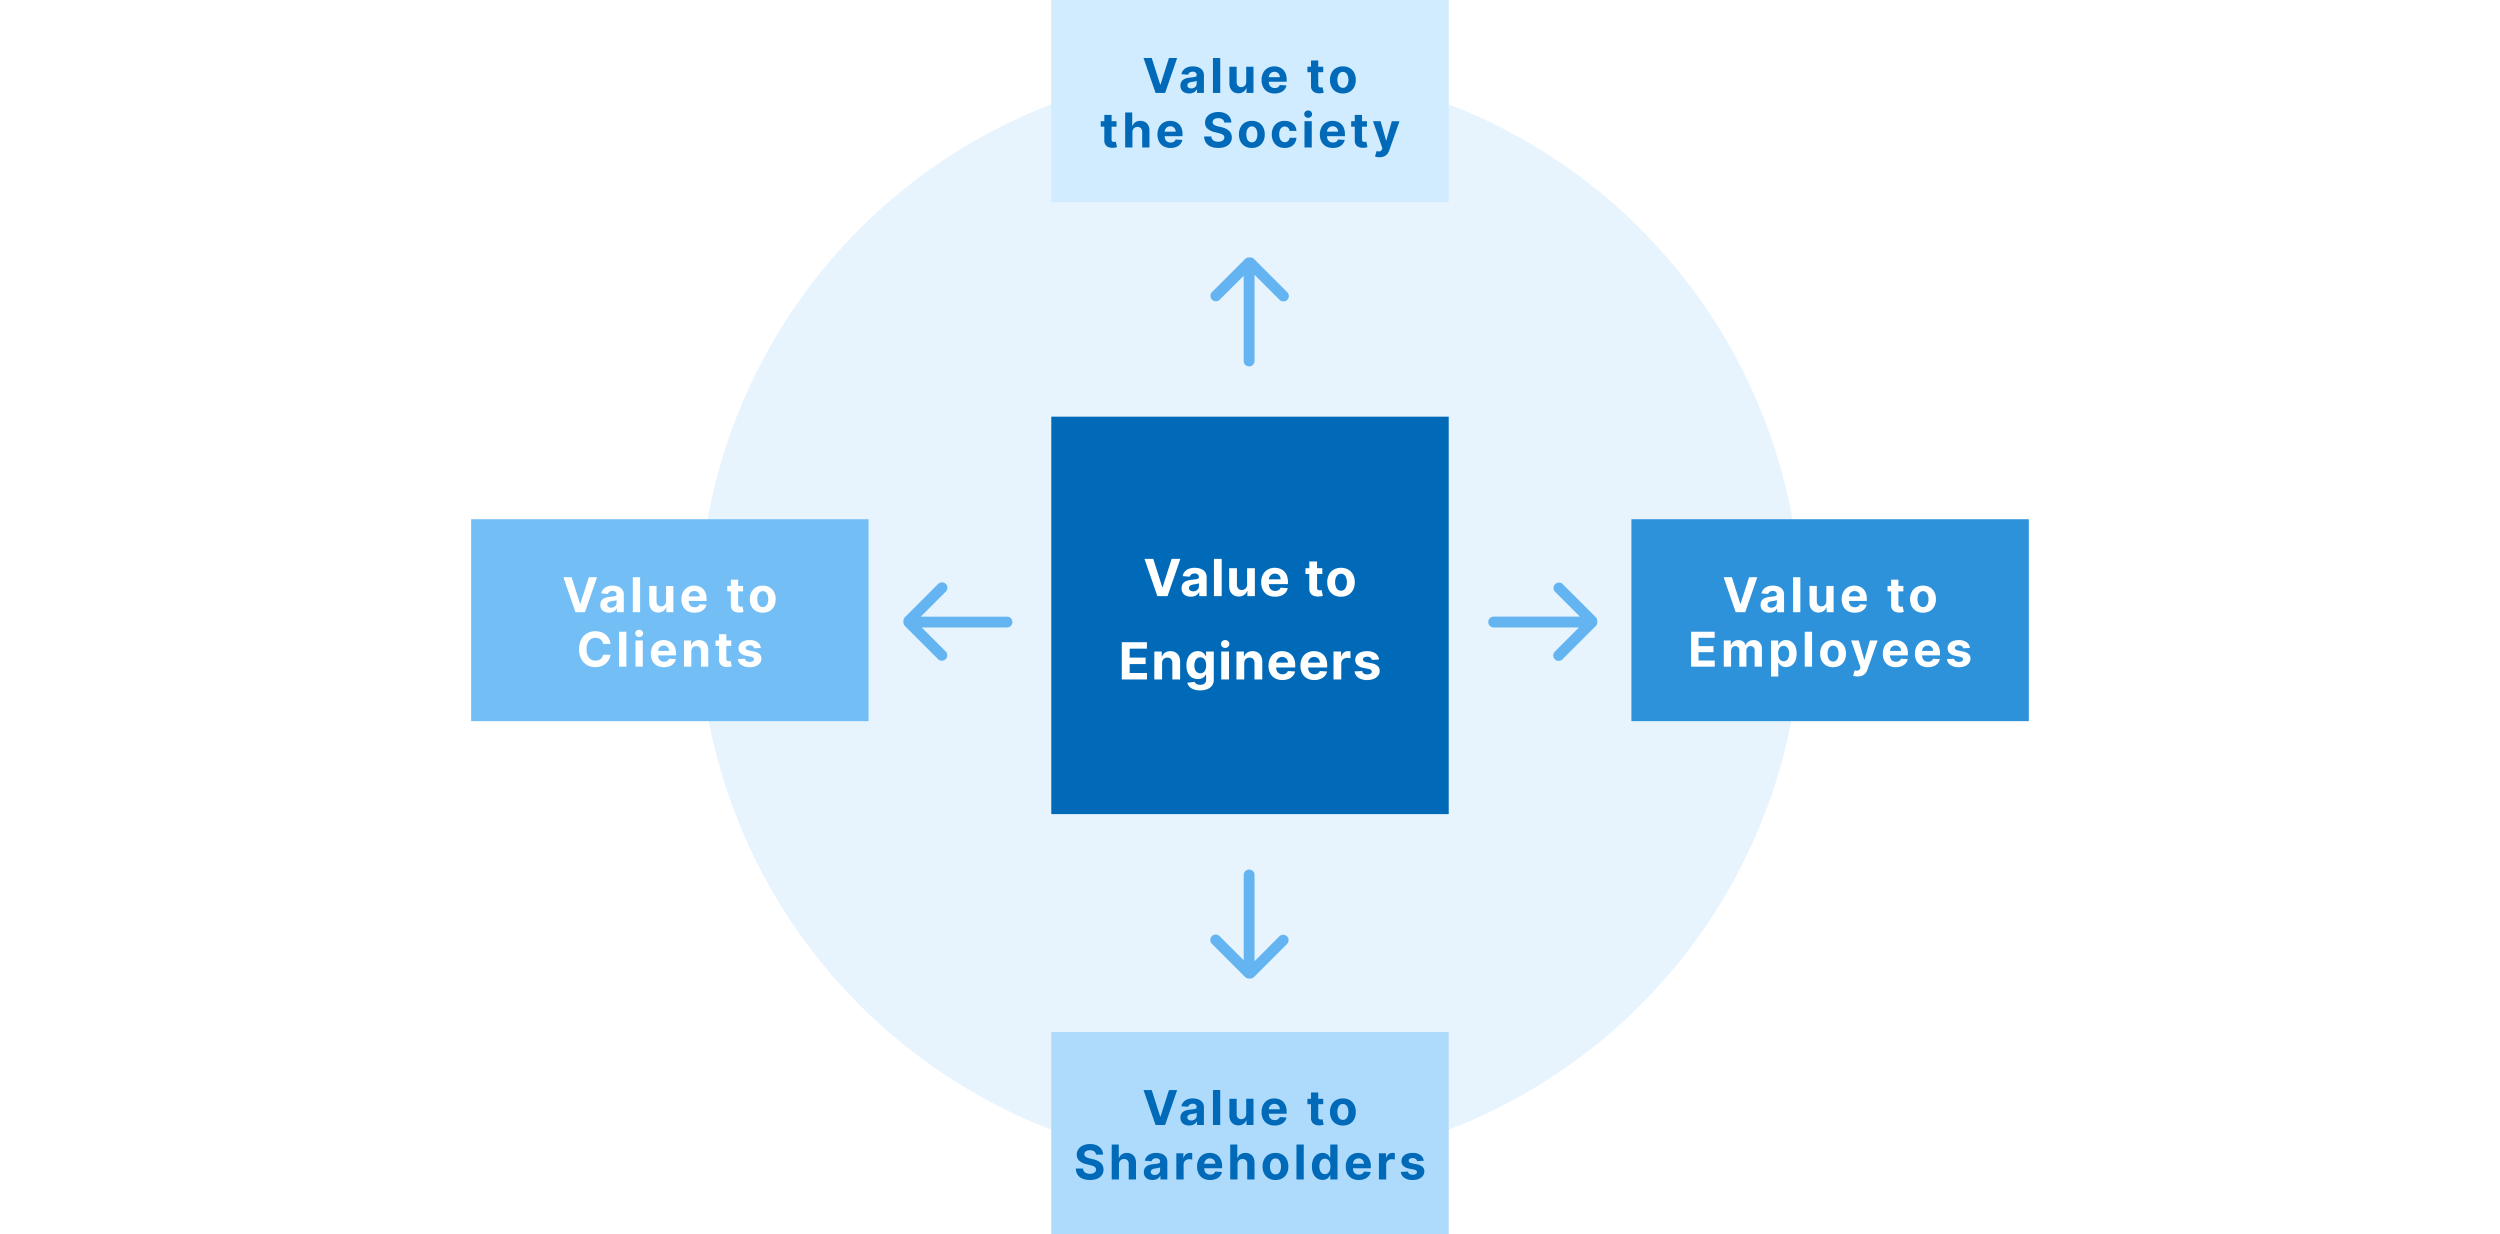 <svg xmlns="http://www.w3.org/2000/svg" xmlns:xlink="http://www.w3.org/1999/xlink" width="780" height="385" viewBox="0 0 780 385"><rect x="0" y="0" width="780" height="385" fill="#333333" stroke="none"/><defs><clipPath id="b"><rect width="780" height="385"/></clipPath></defs><g id="a" clip-path="url(#b)"><rect width="780" height="385" fill="#fff"/><ellipse cx="172" cy="171.5" rx="172" ry="171.5" transform="translate(218 21)" fill="#e7f4fe"/><rect width="124" height="63" transform="translate(328)" fill="#d1ebff"/><rect width="124" height="63" transform="translate(328 322)" fill="#aedbfc"/><rect width="124" height="63" transform="translate(509 162)" fill="#2e92db"/><rect width="124" height="124" transform="translate(328 130)" fill="#006ab8"/><rect width="124" height="63" transform="translate(147 162)" fill="#73bef5"/><path d="M-30.663-10.909l2.637,8.288h.1l2.642-8.288h2.557L-26.487,0h-2.972l-3.766-10.909ZM-18.981.154a3.381,3.381,0,0,1-1.4-.274,2.206,2.206,0,0,1-.967-.815,2.414,2.414,0,0,1-.354-1.35,2.385,2.385,0,0,1,.25-1.145,2.027,2.027,0,0,1,.682-.746,3.3,3.3,0,0,1,.983-.426,7.4,7.4,0,0,1,1.159-.2q.714-.075,1.151-.141a1.607,1.607,0,0,0,.634-.2.445.445,0,0,0,.2-.394v-.032a.984.984,0,0,0-.317-.783,1.321,1.321,0,0,0-.9-.277,1.6,1.6,0,0,0-.975.269,1.263,1.263,0,0,0-.479.674l-2.1-.17a2.87,2.87,0,0,1,.629-1.292,3.049,3.049,0,0,1,1.212-.842,4.64,4.64,0,0,1,1.723-.3,5.266,5.266,0,0,1,1.308.16,3.448,3.448,0,0,1,1.113.5,2.424,2.424,0,0,1,.77.86,2.613,2.613,0,0,1,.282,1.254V0h-2.152V-1.135h-.064a2.275,2.275,0,0,1-.527.674,2.378,2.378,0,0,1-.794.453A3.232,3.232,0,0,1-18.981.154Zm.65-1.566a1.887,1.887,0,0,0,.884-.2,1.546,1.546,0,0,0,.6-.541,1.4,1.4,0,0,0,.218-.772v-.868a1.16,1.16,0,0,1-.29.125q-.184.056-.413.1t-.458.08l-.415.061a2.807,2.807,0,0,0-.7.186,1.126,1.126,0,0,0-.463.344.855.855,0,0,0-.165.535.814.814,0,0,0,.338.706A1.441,1.441,0,0,0-18.331-1.412Zm9.04-9.5V0H-11.56V-10.909Zm8.108,7.425v-4.7H1.086V0H-1.092V-1.486h-.085A2.421,2.421,0,0,1-2.1-.33,2.713,2.713,0,0,1-3.66.107,2.757,2.757,0,0,1-5.1-.266a2.546,2.546,0,0,1-.972-1.06A3.644,3.644,0,0,1-6.43-2.972v-5.21H-4.16v4.8a1.655,1.655,0,0,0,.389,1.145,1.323,1.323,0,0,0,1.028.421A1.614,1.614,0,0,0-1.977-2,1.463,1.463,0,0,0-1.4-2.562,1.745,1.745,0,0,0-1.183-3.484ZM7.676.16A4.338,4.338,0,0,1,5.505-.354a3.477,3.477,0,0,1-1.4-1.46,4.808,4.808,0,0,1-.49-2.24,4.783,4.783,0,0,1,.49-2.216A3.617,3.617,0,0,1,5.489-7.756a4.012,4.012,0,0,1,2.1-.533A4.33,4.33,0,0,1,9.1-8.03a3.4,3.4,0,0,1,1.225.775,3.53,3.53,0,0,1,.818,1.3,5.181,5.181,0,0,1,.293,1.824v.623H4.523V-4.917H9.3a1.738,1.738,0,0,0-.213-.868,1.55,1.55,0,0,0-.589-.594,1.717,1.717,0,0,0-.871-.216,1.747,1.747,0,0,0-.914.237,1.7,1.7,0,0,0-.621.634,1.805,1.805,0,0,0-.229.882V-3.5a2.276,2.276,0,0,0,.226,1.049,1.62,1.62,0,0,0,.642.682,1.939,1.939,0,0,0,.985.24,2.146,2.146,0,0,0,.692-.107,1.437,1.437,0,0,0,.538-.32,1.39,1.39,0,0,0,.341-.522l2.1.138a2.861,2.861,0,0,1-.653,1.318,3.278,3.278,0,0,1-1.268.874A4.764,4.764,0,0,1,7.676.16ZM22.843-8.182v1.7H17.915v-1.7Zm-3.809-1.96H21.3v7.628a1.018,1.018,0,0,0,.1.487.525.525,0,0,0,.269.242,1.078,1.078,0,0,0,.4.069,1.769,1.769,0,0,0,.32-.029l.245-.045L22.992-.1q-.17.053-.479.125a4.006,4.006,0,0,1-.751.088,3.43,3.43,0,0,1-1.436-.218,2.006,2.006,0,0,1-.956-.778,2.378,2.378,0,0,1-.336-1.332ZM28.98.16a4.16,4.16,0,0,1-2.144-.53,3.582,3.582,0,0,1-1.393-1.481,4.754,4.754,0,0,1-.49-2.208,4.779,4.779,0,0,1,.49-2.219,3.582,3.582,0,0,1,1.393-1.481,4.16,4.16,0,0,1,2.144-.53,4.16,4.16,0,0,1,2.144.53,3.582,3.582,0,0,1,1.393,1.481,4.779,4.779,0,0,1,.49,2.219,4.754,4.754,0,0,1-.49,2.208A3.582,3.582,0,0,1,31.124-.37,4.16,4.16,0,0,1,28.98.16ZM28.99-1.6a1.4,1.4,0,0,0,.943-.322,1.982,1.982,0,0,0,.573-.882A3.866,3.866,0,0,0,30.7-4.075a3.866,3.866,0,0,0-.194-1.273,2,2,0,0,0-.573-.884,1.4,1.4,0,0,0-.943-.325,1.435,1.435,0,0,0-.956.325,1.969,1.969,0,0,0-.581.884,3.866,3.866,0,0,0-.194,1.273A3.866,3.866,0,0,0,27.453-2.8a1.95,1.95,0,0,0,.581.882A1.442,1.442,0,0,0,28.99-1.6ZM-41.645,8.818v1.7h-4.927v-1.7Zm-3.809-1.96h2.269v7.628a1.018,1.018,0,0,0,.1.487.525.525,0,0,0,.269.242,1.078,1.078,0,0,0,.4.069,1.769,1.769,0,0,0,.32-.029l.245-.045L-41.5,16.9q-.17.053-.479.125a4.006,4.006,0,0,1-.751.088,3.43,3.43,0,0,1-1.436-.218,2.006,2.006,0,0,1-.956-.778,2.378,2.378,0,0,1-.336-1.332Zm8.774,5.412V17h-2.269V6.091h2.205v4.171h.1a2.331,2.331,0,0,1,.895-1.137,2.732,2.732,0,0,1,1.55-.413,2.908,2.908,0,0,1,1.489.37,2.532,2.532,0,0,1,.991,1.06,3.525,3.525,0,0,1,.349,1.649V17h-2.269V12.2a1.659,1.659,0,0,0-.381-1.177A1.391,1.391,0,0,0-35.1,10.6a1.654,1.654,0,0,0-.818.2,1.379,1.379,0,0,0-.554.573A1.942,1.942,0,0,0-36.68,12.27Zm11.874,4.89a4.338,4.338,0,0,1-2.171-.514,3.477,3.477,0,0,1-1.4-1.46,4.808,4.808,0,0,1-.49-2.24,4.783,4.783,0,0,1,.49-2.216,3.617,3.617,0,0,1,1.382-1.486,4.012,4.012,0,0,1,2.1-.533,4.33,4.33,0,0,1,1.51.258,3.4,3.4,0,0,1,1.225.775,3.53,3.53,0,0,1,.818,1.3,5.181,5.181,0,0,1,.293,1.824v.623h-6.909V12.083h4.773a1.738,1.738,0,0,0-.213-.868,1.55,1.55,0,0,0-.589-.594,1.717,1.717,0,0,0-.871-.216,1.747,1.747,0,0,0-.914.237,1.7,1.7,0,0,0-.621.634,1.805,1.805,0,0,0-.229.882V13.5a2.276,2.276,0,0,0,.226,1.049,1.62,1.62,0,0,0,.642.682,1.939,1.939,0,0,0,.985.24,2.146,2.146,0,0,0,.692-.107,1.437,1.437,0,0,0,.538-.32,1.39,1.39,0,0,0,.341-.522l2.1.138a2.861,2.861,0,0,1-.653,1.318,3.278,3.278,0,0,1-1.268.874A4.764,4.764,0,0,1-24.806,17.16ZM-8.031,9.228a1.348,1.348,0,0,0-.549-1A2.174,2.174,0,0,0-9.895,7.87a2.551,2.551,0,0,0-.953.157,1.341,1.341,0,0,0-.594.434,1.029,1.029,0,0,0-.205.629.885.885,0,0,0,.125.511,1.221,1.221,0,0,0,.376.376,2.682,2.682,0,0,0,.554.272,5.414,5.414,0,0,0,.671.194l.98.234a6.913,6.913,0,0,1,1.31.426,3.98,3.98,0,0,1,1.033.655,2.755,2.755,0,0,1,.679.916,2.922,2.922,0,0,1,.248,1.209,3.015,3.015,0,0,1-.509,1.734,3.241,3.241,0,0,1-1.449,1.135,5.8,5.8,0,0,1-2.277.4,5.981,5.981,0,0,1-2.3-.4,3.345,3.345,0,0,1-1.523-1.2,3.556,3.556,0,0,1-.573-1.974h2.232a1.649,1.649,0,0,0,.317.914,1.7,1.7,0,0,0,.751.549,2.922,2.922,0,0,0,1.068.184,2.784,2.784,0,0,0,1.02-.17,1.561,1.561,0,0,0,.674-.474,1.1,1.1,0,0,0,.24-.7.913.913,0,0,0-.216-.618,1.684,1.684,0,0,0-.629-.426,6.493,6.493,0,0,0-1.009-.32l-1.188-.3a4.981,4.981,0,0,1-2.179-1.049,2.434,2.434,0,0,1-.794-1.923,2.849,2.849,0,0,1,.53-1.731A3.538,3.538,0,0,1-12.01,6.357a5.208,5.208,0,0,1,2.131-.415,5.059,5.059,0,0,1,2.123.415A3.357,3.357,0,0,1-6.342,7.513,3.058,3.058,0,0,1-5.82,9.228ZM.578,17.16a4.16,4.16,0,0,1-2.144-.53,3.582,3.582,0,0,1-1.393-1.481,4.754,4.754,0,0,1-.49-2.208,4.779,4.779,0,0,1,.49-2.219A3.582,3.582,0,0,1-1.566,9.242a4.16,4.16,0,0,1,2.144-.53,4.16,4.16,0,0,1,2.144.53,3.582,3.582,0,0,1,1.393,1.481,4.779,4.779,0,0,1,.49,2.219,4.754,4.754,0,0,1-.49,2.208A3.582,3.582,0,0,1,2.722,16.63,4.16,4.16,0,0,1,.578,17.16ZM.589,15.4a1.4,1.4,0,0,0,.943-.322A1.982,1.982,0,0,0,2.1,14.2,3.866,3.866,0,0,0,2.3,12.925,3.866,3.866,0,0,0,2.1,11.652a2,2,0,0,0-.573-.884,1.4,1.4,0,0,0-.943-.325,1.435,1.435,0,0,0-.956.325,1.969,1.969,0,0,0-.581.884,4.265,4.265,0,0,0,0,2.546,1.95,1.95,0,0,0,.581.882A1.442,1.442,0,0,0,.589,15.4ZM10.832,17.16a4.16,4.16,0,0,1-2.16-.535,3.561,3.561,0,0,1-1.385-1.489,4.8,4.8,0,0,1-.482-2.195,4.776,4.776,0,0,1,.487-2.208A3.6,3.6,0,0,1,8.681,9.247a4.113,4.113,0,0,1,2.141-.535A4.261,4.261,0,0,1,12.7,9.1a3.134,3.134,0,0,1,1.273,1.092,3.209,3.209,0,0,1,.517,1.651H12.345a1.674,1.674,0,0,0-.477-.988,1.387,1.387,0,0,0-1.009-.376,1.519,1.519,0,0,0-.919.285,1.84,1.84,0,0,0-.61.828,3.53,3.53,0,0,0-.218,1.316,3.646,3.646,0,0,0,.216,1.332,1.831,1.831,0,0,0,.61.836,1.618,1.618,0,0,0,1.622.128,1.366,1.366,0,0,0,.517-.466A1.775,1.775,0,0,0,12.345,14h2.141a3.354,3.354,0,0,1-.509,1.649,3.1,3.1,0,0,1-1.254,1.111A4.182,4.182,0,0,1,10.832,17.16ZM17,17V8.818h2.269V17Zm1.145-9.237a1.228,1.228,0,0,1-.868-.338,1.086,1.086,0,0,1,0-1.619,1.28,1.28,0,0,1,1.734,0,1.091,1.091,0,0,1,0,1.619A1.218,1.218,0,0,1,18.141,7.763Zm7.714,9.4a4.338,4.338,0,0,1-2.171-.514,3.477,3.477,0,0,1-1.4-1.46,4.808,4.808,0,0,1-.49-2.24,4.783,4.783,0,0,1,.49-2.216,3.617,3.617,0,0,1,1.382-1.486,4.012,4.012,0,0,1,2.1-.533,4.33,4.33,0,0,1,1.51.258,3.4,3.4,0,0,1,1.225.775,3.53,3.53,0,0,1,.818,1.3,5.181,5.181,0,0,1,.293,1.824v.623H22.7V12.083h4.773a1.738,1.738,0,0,0-.213-.868,1.55,1.55,0,0,0-.589-.594,1.717,1.717,0,0,0-.871-.216,1.747,1.747,0,0,0-.914.237,1.7,1.7,0,0,0-.621.634,1.805,1.805,0,0,0-.229.882V13.5a2.276,2.276,0,0,0,.226,1.049,1.62,1.62,0,0,0,.642.682,1.939,1.939,0,0,0,.985.24,2.146,2.146,0,0,0,.692-.107,1.437,1.437,0,0,0,.538-.32,1.39,1.39,0,0,0,.341-.522l2.1.138a2.861,2.861,0,0,1-.653,1.318,3.278,3.278,0,0,1-1.268.874A4.764,4.764,0,0,1,25.855,17.16ZM36.493,8.818v1.7H31.566v-1.7Zm-3.809-1.96h2.269v7.628a1.018,1.018,0,0,0,.1.487.525.525,0,0,0,.269.242,1.078,1.078,0,0,0,.4.069,1.769,1.769,0,0,0,.32-.029l.245-.045.357,1.689q-.17.053-.479.125a4.006,4.006,0,0,1-.751.088,3.43,3.43,0,0,1-1.436-.218,2.006,2.006,0,0,1-.956-.778,2.378,2.378,0,0,1-.336-1.332ZM40.42,20.052a4.625,4.625,0,0,1-.807-.067,3.33,3.33,0,0,1-.621-.162l.511-1.7a2.05,2.05,0,0,0,1.015.1.97.97,0,0,0,.653-.642l.133-.346L38.369,8.818h2.386l1.694,6.009h.085l1.71-6.009,2.4.011-3.18,9.055a3.818,3.818,0,0,1-.621,1.143,2.634,2.634,0,0,1-.988.756A3.483,3.483,0,0,1,40.42,20.052Z" transform="translate(390 29)" fill="#006ab8"/><path d="M-30.663-10.909l2.637,8.288h.1l2.642-8.288h2.557L-26.487,0h-2.972l-3.766-10.909ZM-18.981.154a3.381,3.381,0,0,1-1.4-.274,2.206,2.206,0,0,1-.967-.815,2.414,2.414,0,0,1-.354-1.35,2.385,2.385,0,0,1,.25-1.145,2.027,2.027,0,0,1,.682-.746,3.3,3.3,0,0,1,.983-.426,7.4,7.4,0,0,1,1.159-.2q.714-.075,1.151-.141a1.607,1.607,0,0,0,.634-.2.445.445,0,0,0,.2-.394v-.032a.984.984,0,0,0-.317-.783,1.321,1.321,0,0,0-.9-.277,1.6,1.6,0,0,0-.975.269,1.263,1.263,0,0,0-.479.674l-2.1-.17a2.87,2.87,0,0,1,.629-1.292,3.049,3.049,0,0,1,1.212-.842,4.64,4.64,0,0,1,1.723-.3,5.266,5.266,0,0,1,1.308.16,3.448,3.448,0,0,1,1.113.5,2.424,2.424,0,0,1,.77.86,2.613,2.613,0,0,1,.282,1.254V0h-2.152V-1.135h-.064a2.275,2.275,0,0,1-.527.674,2.378,2.378,0,0,1-.794.453A3.232,3.232,0,0,1-18.981.154Zm.65-1.566a1.887,1.887,0,0,0,.884-.2,1.546,1.546,0,0,0,.6-.541,1.4,1.4,0,0,0,.218-.772v-.868a1.16,1.16,0,0,1-.29.125q-.184.056-.413.1t-.458.08l-.415.061a2.807,2.807,0,0,0-.7.186,1.126,1.126,0,0,0-.463.344.855.855,0,0,0-.165.535.814.814,0,0,0,.338.706A1.441,1.441,0,0,0-18.331-1.412Zm9.04-9.5V0H-11.56V-10.909Zm8.108,7.425v-4.7H1.086V0H-1.092V-1.486h-.085A2.421,2.421,0,0,1-2.1-.33,2.713,2.713,0,0,1-3.66.107,2.757,2.757,0,0,1-5.1-.266a2.546,2.546,0,0,1-.972-1.06A3.644,3.644,0,0,1-6.43-2.972v-5.21H-4.16v4.8a1.655,1.655,0,0,0,.389,1.145,1.323,1.323,0,0,0,1.028.421A1.614,1.614,0,0,0-1.977-2,1.463,1.463,0,0,0-1.4-2.562,1.745,1.745,0,0,0-1.183-3.484ZM7.676.16A4.338,4.338,0,0,1,5.505-.354a3.477,3.477,0,0,1-1.4-1.46,4.808,4.808,0,0,1-.49-2.24,4.783,4.783,0,0,1,.49-2.216A3.617,3.617,0,0,1,5.489-7.756a4.012,4.012,0,0,1,2.1-.533A4.33,4.33,0,0,1,9.1-8.03a3.4,3.4,0,0,1,1.225.775,3.53,3.53,0,0,1,.818,1.3,5.181,5.181,0,0,1,.293,1.824v.623H4.523V-4.917H9.3a1.738,1.738,0,0,0-.213-.868,1.55,1.55,0,0,0-.589-.594,1.717,1.717,0,0,0-.871-.216,1.747,1.747,0,0,0-.914.237,1.7,1.7,0,0,0-.621.634,1.805,1.805,0,0,0-.229.882V-3.5a2.276,2.276,0,0,0,.226,1.049,1.62,1.62,0,0,0,.642.682,1.939,1.939,0,0,0,.985.24,2.146,2.146,0,0,0,.692-.107,1.437,1.437,0,0,0,.538-.32,1.39,1.39,0,0,0,.341-.522l2.1.138a2.861,2.861,0,0,1-.653,1.318,3.278,3.278,0,0,1-1.268.874A4.764,4.764,0,0,1,7.676.16ZM22.843-8.182v1.7H17.915v-1.7Zm-3.809-1.96H21.3v7.628a1.018,1.018,0,0,0,.1.487.525.525,0,0,0,.269.242,1.078,1.078,0,0,0,.4.069,1.769,1.769,0,0,0,.32-.029l.245-.045L22.992-.1q-.17.053-.479.125a4.006,4.006,0,0,1-.751.088,3.43,3.43,0,0,1-1.436-.218,2.006,2.006,0,0,1-.956-.778,2.378,2.378,0,0,1-.336-1.332ZM28.98.16a4.16,4.16,0,0,1-2.144-.53,3.582,3.582,0,0,1-1.393-1.481,4.754,4.754,0,0,1-.49-2.208,4.779,4.779,0,0,1,.49-2.219,3.582,3.582,0,0,1,1.393-1.481,4.16,4.16,0,0,1,2.144-.53,4.16,4.16,0,0,1,2.144.53,3.582,3.582,0,0,1,1.393,1.481,4.779,4.779,0,0,1,.49,2.219,4.754,4.754,0,0,1-.49,2.208A3.582,3.582,0,0,1,31.124-.37,4.16,4.16,0,0,1,28.98.16ZM28.99-1.6a1.4,1.4,0,0,0,.943-.322,1.982,1.982,0,0,0,.573-.882A3.866,3.866,0,0,0,30.7-4.075a3.866,3.866,0,0,0-.194-1.273,2,2,0,0,0-.573-.884,1.4,1.4,0,0,0-.943-.325,1.435,1.435,0,0,0-.956.325,1.969,1.969,0,0,0-.581.884,3.866,3.866,0,0,0-.194,1.273A3.866,3.866,0,0,0,27.453-2.8a1.95,1.95,0,0,0,.581.882A1.442,1.442,0,0,0,28.99-1.6ZM-48.061,9.228a1.348,1.348,0,0,0-.549-1,2.174,2.174,0,0,0-1.316-.357,2.551,2.551,0,0,0-.953.157,1.341,1.341,0,0,0-.594.434,1.029,1.029,0,0,0-.205.629.885.885,0,0,0,.125.511,1.221,1.221,0,0,0,.376.376,2.682,2.682,0,0,0,.554.272,5.414,5.414,0,0,0,.671.194l.98.234a6.913,6.913,0,0,1,1.31.426,3.98,3.98,0,0,1,1.033.655,2.755,2.755,0,0,1,.679.916,2.922,2.922,0,0,1,.248,1.209,3.015,3.015,0,0,1-.509,1.734,3.241,3.241,0,0,1-1.449,1.135,5.8,5.8,0,0,1-2.277.4,5.981,5.981,0,0,1-2.3-.4,3.345,3.345,0,0,1-1.523-1.2,3.556,3.556,0,0,1-.573-1.974H-52.1a1.649,1.649,0,0,0,.317.914,1.7,1.7,0,0,0,.751.549,2.922,2.922,0,0,0,1.068.184,2.784,2.784,0,0,0,1.02-.17,1.561,1.561,0,0,0,.674-.474,1.1,1.1,0,0,0,.24-.7.913.913,0,0,0-.216-.618,1.684,1.684,0,0,0-.629-.426,6.493,6.493,0,0,0-1.009-.32l-1.188-.3a4.981,4.981,0,0,1-2.179-1.049,2.434,2.434,0,0,1-.794-1.923,2.849,2.849,0,0,1,.53-1.731A3.538,3.538,0,0,1-52.04,6.357a5.208,5.208,0,0,1,2.131-.415,5.059,5.059,0,0,1,2.123.415,3.357,3.357,0,0,1,1.414,1.156,3.058,3.058,0,0,1,.522,1.715Zm7.181,3.042V17h-2.269V6.091h2.205v4.171h.1a2.331,2.331,0,0,1,.895-1.137,2.732,2.732,0,0,1,1.55-.413,2.908,2.908,0,0,1,1.489.37,2.532,2.532,0,0,1,.991,1.06,3.525,3.525,0,0,1,.349,1.649V17h-2.269V12.2a1.659,1.659,0,0,0-.381-1.177A1.391,1.391,0,0,0-39.3,10.6a1.654,1.654,0,0,0-.818.2,1.379,1.379,0,0,0-.554.573A1.942,1.942,0,0,0-40.88,12.27ZM-30.4,17.154a3.381,3.381,0,0,1-1.4-.274,2.206,2.206,0,0,1-.967-.815,2.414,2.414,0,0,1-.354-1.35,2.385,2.385,0,0,1,.25-1.145,2.027,2.027,0,0,1,.682-.746A3.3,3.3,0,0,1-31.2,12.4a7.4,7.4,0,0,1,1.159-.2q.714-.075,1.151-.141a1.607,1.607,0,0,0,.634-.2.445.445,0,0,0,.2-.394v-.032a.984.984,0,0,0-.317-.783,1.321,1.321,0,0,0-.9-.277,1.6,1.6,0,0,0-.975.269,1.263,1.263,0,0,0-.479.674l-2.1-.17A2.87,2.87,0,0,1-32.2,9.849a3.049,3.049,0,0,1,1.212-.842,4.64,4.64,0,0,1,1.723-.3,5.266,5.266,0,0,1,1.308.16,3.448,3.448,0,0,1,1.113.5,2.424,2.424,0,0,1,.77.86,2.613,2.613,0,0,1,.282,1.254V17h-2.152V15.865h-.064a2.275,2.275,0,0,1-.527.674,2.378,2.378,0,0,1-.794.453A3.232,3.232,0,0,1-30.4,17.154Zm.65-1.566a1.887,1.887,0,0,0,.884-.2,1.546,1.546,0,0,0,.6-.541,1.4,1.4,0,0,0,.218-.772v-.868a1.16,1.16,0,0,1-.29.125q-.184.056-.413.1t-.458.08l-.415.061a2.807,2.807,0,0,0-.7.186,1.126,1.126,0,0,0-.463.344.855.855,0,0,0-.165.535.814.814,0,0,0,.338.706A1.441,1.441,0,0,0-29.752,15.588ZM-22.981,17V8.818h2.2v1.428h.085a2.126,2.126,0,0,1,.751-1.153A1.983,1.983,0,0,1-18.73,8.7a3.432,3.432,0,0,1,.368.021,2.588,2.588,0,0,1,.346.059v2.013a2.965,2.965,0,0,0-.442-.085,3.972,3.972,0,0,0-.517-.037,1.818,1.818,0,0,0-.892.216,1.6,1.6,0,0,0-.618.6,1.707,1.707,0,0,0-.226.884V17Zm10.526.16a4.338,4.338,0,0,1-2.171-.514,3.477,3.477,0,0,1-1.4-1.46,4.808,4.808,0,0,1-.49-2.24,4.783,4.783,0,0,1,.49-2.216,3.617,3.617,0,0,1,1.382-1.486,4.012,4.012,0,0,1,2.1-.533,4.33,4.33,0,0,1,1.51.258,3.4,3.4,0,0,1,1.225.775,3.53,3.53,0,0,1,.818,1.3A5.181,5.181,0,0,1-8.7,12.866v.623h-6.909V12.083h4.773a1.738,1.738,0,0,0-.213-.868,1.55,1.55,0,0,0-.589-.594,1.717,1.717,0,0,0-.871-.216,1.747,1.747,0,0,0-.914.237,1.7,1.7,0,0,0-.621.634,1.805,1.805,0,0,0-.229.882V13.5a2.276,2.276,0,0,0,.226,1.049,1.62,1.62,0,0,0,.642.682,1.939,1.939,0,0,0,.985.24,2.146,2.146,0,0,0,.692-.107,1.437,1.437,0,0,0,.538-.32,1.39,1.39,0,0,0,.341-.522l2.1.138A2.861,2.861,0,0,1-9.4,15.975a3.278,3.278,0,0,1-1.268.874A4.764,4.764,0,0,1-12.455,17.16ZM-3.9,12.27V17H-6.169V6.091h2.205v4.171h.1a2.331,2.331,0,0,1,.895-1.137,2.732,2.732,0,0,1,1.55-.413,2.908,2.908,0,0,1,1.489.37,2.532,2.532,0,0,1,.991,1.06,3.525,3.525,0,0,1,.349,1.649V17H-.863V12.2a1.659,1.659,0,0,0-.381-1.177A1.391,1.391,0,0,0-2.323,10.6a1.654,1.654,0,0,0-.818.2,1.379,1.379,0,0,0-.554.573A1.942,1.942,0,0,0-3.9,12.27ZM7.942,17.16A4.16,4.16,0,0,1,5.8,16.63a3.582,3.582,0,0,1-1.393-1.481,4.754,4.754,0,0,1-.49-2.208,4.779,4.779,0,0,1,.49-2.219A3.582,3.582,0,0,1,5.8,9.242a4.16,4.16,0,0,1,2.144-.53,4.16,4.16,0,0,1,2.144.53,3.582,3.582,0,0,1,1.393,1.481,4.779,4.779,0,0,1,.49,2.219,4.754,4.754,0,0,1-.49,2.208,3.582,3.582,0,0,1-1.393,1.481A4.16,4.16,0,0,1,7.942,17.16ZM7.953,15.4A1.4,1.4,0,0,0,8.9,15.08a1.982,1.982,0,0,0,.573-.882,4.265,4.265,0,0,0,0-2.546,2,2,0,0,0-.573-.884,1.4,1.4,0,0,0-.943-.325A1.435,1.435,0,0,0,7,10.768a1.969,1.969,0,0,0-.581.884,4.265,4.265,0,0,0,0,2.546A1.95,1.95,0,0,0,7,15.08,1.442,1.442,0,0,0,7.953,15.4Zm8.816-9.311V17H14.5V6.091Zm5.876,11.042a3.063,3.063,0,0,1-1.686-.482,3.282,3.282,0,0,1-1.193-1.422,5.434,5.434,0,0,1-.439-2.309,5.358,5.358,0,0,1,.453-2.341,3.262,3.262,0,0,1,1.206-1.4,3.084,3.084,0,0,1,1.654-.466,2.542,2.542,0,0,1,1.148.232,2.285,2.285,0,0,1,.746.575,3.008,3.008,0,0,1,.434.674h.069v-4.1H27.3V17H25.064V15.69h-.1a2.916,2.916,0,0,1-.45.674,2.268,2.268,0,0,1-.751.551A2.6,2.6,0,0,1,22.645,17.133Zm.719-1.806a1.453,1.453,0,0,0,.93-.3,1.9,1.9,0,0,0,.586-.844,3.6,3.6,0,0,0,.205-1.273,3.6,3.6,0,0,0-.2-1.268,1.82,1.82,0,0,0-.586-.831,1.49,1.49,0,0,0-.932-.293,1.472,1.472,0,0,0-.943.3,1.857,1.857,0,0,0-.581.842,3.615,3.615,0,0,0-.2,1.246,3.657,3.657,0,0,0,.2,1.26,1.9,1.9,0,0,0,.581.852A1.452,1.452,0,0,0,23.365,15.327ZM33.939,17.16a4.338,4.338,0,0,1-2.171-.514,3.477,3.477,0,0,1-1.4-1.46,4.808,4.808,0,0,1-.49-2.24,4.783,4.783,0,0,1,.49-2.216,3.617,3.617,0,0,1,1.382-1.486,4.012,4.012,0,0,1,2.1-.533,4.33,4.33,0,0,1,1.51.258,3.4,3.4,0,0,1,1.225.775,3.53,3.53,0,0,1,.818,1.3,5.181,5.181,0,0,1,.293,1.824v.623H30.785V12.083h4.773a1.738,1.738,0,0,0-.213-.868,1.55,1.55,0,0,0-.589-.594,1.717,1.717,0,0,0-.871-.216,1.747,1.747,0,0,0-.914.237,1.7,1.7,0,0,0-.621.634,1.805,1.805,0,0,0-.229.882V13.5a2.276,2.276,0,0,0,.226,1.049,1.62,1.62,0,0,0,.642.682,1.939,1.939,0,0,0,.985.24,2.146,2.146,0,0,0,.692-.107,1.437,1.437,0,0,0,.538-.32,1.39,1.39,0,0,0,.341-.522l2.1.138a2.861,2.861,0,0,1-.653,1.318,3.278,3.278,0,0,1-1.268.874A4.764,4.764,0,0,1,33.939,17.16ZM40.225,17V8.818h2.2v1.428h.085a2.126,2.126,0,0,1,.751-1.153A1.983,1.983,0,0,1,44.476,8.7a3.432,3.432,0,0,1,.368.021,2.588,2.588,0,0,1,.346.059v2.013a2.965,2.965,0,0,0-.442-.085,3.972,3.972,0,0,0-.517-.037,1.818,1.818,0,0,0-.892.216,1.6,1.6,0,0,0-.618.6,1.707,1.707,0,0,0-.226.884V17Zm13.989-5.849-2.077.128a1.092,1.092,0,0,0-.229-.482,1.257,1.257,0,0,0-.461-.346,1.621,1.621,0,0,0-.679-.131,1.678,1.678,0,0,0-.89.221.667.667,0,0,0-.362.589.63.63,0,0,0,.234.5,1.86,1.86,0,0,0,.8.325l1.481.3a3.671,3.671,0,0,1,1.779.788,1.856,1.856,0,0,1,.586,1.428,2.237,2.237,0,0,1-.471,1.412,3.079,3.079,0,0,1-1.289.945,4.894,4.894,0,0,1-1.883.338,4.4,4.4,0,0,1-2.586-.679,2.624,2.624,0,0,1-1.127-1.851l2.232-.117a1.137,1.137,0,0,0,.49.754,2.079,2.079,0,0,0,1.958.027.7.7,0,0,0,.37-.6.634.634,0,0,0-.261-.509,1.9,1.9,0,0,0-.788-.306L49.627,13.6a3.378,3.378,0,0,1-1.782-.831,2.057,2.057,0,0,1-.583-1.507A2.195,2.195,0,0,1,47.691,9.9,2.721,2.721,0,0,1,48.9,9.021a4.955,4.955,0,0,1,1.83-.309,4.048,4.048,0,0,1,2.442.655A2.533,2.533,0,0,1,54.213,11.151Z" transform="translate(390 351)" fill="#006ab8"/><path d="M-30.663-10.909l2.637,8.288h.1l2.642-8.288h2.557L-26.487,0h-2.972l-3.766-10.909ZM-18.981.154a3.381,3.381,0,0,1-1.4-.274,2.206,2.206,0,0,1-.967-.815,2.414,2.414,0,0,1-.354-1.35,2.385,2.385,0,0,1,.25-1.145,2.027,2.027,0,0,1,.682-.746,3.3,3.3,0,0,1,.983-.426,7.4,7.4,0,0,1,1.159-.2q.714-.075,1.151-.141a1.607,1.607,0,0,0,.634-.2.445.445,0,0,0,.2-.394v-.032a.984.984,0,0,0-.317-.783,1.321,1.321,0,0,0-.9-.277,1.6,1.6,0,0,0-.975.269,1.263,1.263,0,0,0-.479.674l-2.1-.17a2.87,2.87,0,0,1,.629-1.292,3.049,3.049,0,0,1,1.212-.842,4.64,4.64,0,0,1,1.723-.3,5.266,5.266,0,0,1,1.308.16,3.448,3.448,0,0,1,1.113.5,2.424,2.424,0,0,1,.77.86,2.613,2.613,0,0,1,.282,1.254V0h-2.152V-1.135h-.064a2.275,2.275,0,0,1-.527.674,2.378,2.378,0,0,1-.794.453A3.232,3.232,0,0,1-18.981.154Zm.65-1.566a1.887,1.887,0,0,0,.884-.2,1.546,1.546,0,0,0,.6-.541,1.4,1.4,0,0,0,.218-.772v-.868a1.16,1.16,0,0,1-.29.125q-.184.056-.413.1t-.458.08l-.415.061a2.807,2.807,0,0,0-.7.186,1.126,1.126,0,0,0-.463.344.855.855,0,0,0-.165.535.814.814,0,0,0,.338.706A1.441,1.441,0,0,0-18.331-1.412Zm9.04-9.5V0H-11.56V-10.909Zm8.108,7.425v-4.7H1.086V0H-1.092V-1.486h-.085A2.421,2.421,0,0,1-2.1-.33,2.713,2.713,0,0,1-3.66.107,2.757,2.757,0,0,1-5.1-.266a2.546,2.546,0,0,1-.972-1.06A3.644,3.644,0,0,1-6.43-2.972v-5.21H-4.16v4.8a1.655,1.655,0,0,0,.389,1.145,1.323,1.323,0,0,0,1.028.421A1.614,1.614,0,0,0-1.977-2,1.463,1.463,0,0,0-1.4-2.562,1.745,1.745,0,0,0-1.183-3.484ZM7.676.16A4.338,4.338,0,0,1,5.505-.354a3.477,3.477,0,0,1-1.4-1.46,4.808,4.808,0,0,1-.49-2.24,4.783,4.783,0,0,1,.49-2.216A3.617,3.617,0,0,1,5.489-7.756a4.012,4.012,0,0,1,2.1-.533A4.33,4.33,0,0,1,9.1-8.03a3.4,3.4,0,0,1,1.225.775,3.53,3.53,0,0,1,.818,1.3,5.181,5.181,0,0,1,.293,1.824v.623H4.523V-4.917H9.3a1.738,1.738,0,0,0-.213-.868,1.55,1.55,0,0,0-.589-.594,1.717,1.717,0,0,0-.871-.216,1.747,1.747,0,0,0-.914.237,1.7,1.7,0,0,0-.621.634,1.805,1.805,0,0,0-.229.882V-3.5a2.276,2.276,0,0,0,.226,1.049,1.62,1.62,0,0,0,.642.682,1.939,1.939,0,0,0,.985.24,2.146,2.146,0,0,0,.692-.107,1.437,1.437,0,0,0,.538-.32,1.39,1.39,0,0,0,.341-.522l2.1.138a2.861,2.861,0,0,1-.653,1.318,3.278,3.278,0,0,1-1.268.874A4.764,4.764,0,0,1,7.676.16ZM22.843-8.182v1.7H17.915v-1.7Zm-3.809-1.96H21.3v7.628a1.018,1.018,0,0,0,.1.487.525.525,0,0,0,.269.242,1.078,1.078,0,0,0,.4.069,1.769,1.769,0,0,0,.32-.029l.245-.045L22.992-.1q-.17.053-.479.125a4.006,4.006,0,0,1-.751.088,3.43,3.43,0,0,1-1.436-.218,2.006,2.006,0,0,1-.956-.778,2.378,2.378,0,0,1-.336-1.332ZM28.98.16a4.16,4.16,0,0,1-2.144-.53,3.582,3.582,0,0,1-1.393-1.481,4.754,4.754,0,0,1-.49-2.208,4.779,4.779,0,0,1,.49-2.219,3.582,3.582,0,0,1,1.393-1.481,4.16,4.16,0,0,1,2.144-.53,4.16,4.16,0,0,1,2.144.53,3.582,3.582,0,0,1,1.393,1.481,4.779,4.779,0,0,1,.49,2.219,4.754,4.754,0,0,1-.49,2.208A3.582,3.582,0,0,1,31.124-.37,4.16,4.16,0,0,1,28.98.16ZM28.99-1.6a1.4,1.4,0,0,0,.943-.322,1.982,1.982,0,0,0,.573-.882A3.866,3.866,0,0,0,30.7-4.075a3.866,3.866,0,0,0-.194-1.273,2,2,0,0,0-.573-.884,1.4,1.4,0,0,0-.943-.325,1.435,1.435,0,0,0-.956.325,1.969,1.969,0,0,0-.581.884,3.866,3.866,0,0,0-.194,1.273A3.866,3.866,0,0,0,27.453-2.8a1.95,1.95,0,0,0,.581.882A1.442,1.442,0,0,0,28.99-1.6ZM-43.373,17V6.091h7.351v1.9h-5.044v2.6H-36.4v1.9h-4.666v2.6H-36V17Zm10.2,0V8.818h2.163v1.444h.1a2.27,2.27,0,0,1,.852-1.135,2.435,2.435,0,0,1,1.428-.415,2.418,2.418,0,0,1,1.433.418,1.994,1.994,0,0,1,.788,1.132h.085a2.186,2.186,0,0,1,.908-1.127,2.815,2.815,0,0,1,1.558-.423A2.5,2.5,0,0,1-22,9.439a2.809,2.809,0,0,1,.716,2.059V17h-2.264V11.945a1.34,1.34,0,0,0-.362-1.023,1.27,1.27,0,0,0-.906-.341,1.22,1.22,0,0,0-.964.392A1.5,1.5,0,0,0-26.129,12v5h-2.2V11.9a1.324,1.324,0,0,0-.344-.959,1.2,1.2,0,0,0-.9-.357,1.25,1.25,0,0,0-.679.189,1.334,1.334,0,0,0-.477.527,1.692,1.692,0,0,0-.176.791V17Zm14.729,3.068V8.818h2.237v1.374h.1a3.008,3.008,0,0,1,.434-.674,2.285,2.285,0,0,1,.746-.575,2.542,2.542,0,0,1,1.148-.232,3.088,3.088,0,0,1,1.651.466,3.255,3.255,0,0,1,1.209,1.4,5.358,5.358,0,0,1,.453,2.341,5.434,5.434,0,0,1-.439,2.309A3.282,3.282,0,0,1-12.1,16.651a3.063,3.063,0,0,1-1.686.482,2.6,2.6,0,0,1-1.121-.218,2.3,2.3,0,0,1-.754-.551,2.741,2.741,0,0,1-.447-.674h-.069v4.379Zm2.221-7.159a3.642,3.642,0,0,0,.2,1.273,1.872,1.872,0,0,0,.586.844,1.464,1.464,0,0,0,.932.3,1.455,1.455,0,0,0,.938-.306,1.89,1.89,0,0,0,.583-.852,3.657,3.657,0,0,0,.2-1.26,3.615,3.615,0,0,0-.2-1.246,1.857,1.857,0,0,0-.581-.842,1.472,1.472,0,0,0-.943-.3,1.488,1.488,0,0,0-.935.293,1.829,1.829,0,0,0-.583.831A3.6,3.6,0,0,0-16.226,12.909ZM-5.642,6.091V17H-7.911V6.091ZM.916,17.16a4.16,4.16,0,0,1-2.144-.53,3.582,3.582,0,0,1-1.393-1.481,4.754,4.754,0,0,1-.49-2.208,4.779,4.779,0,0,1,.49-2.219A3.582,3.582,0,0,1-1.228,9.242a4.16,4.16,0,0,1,2.144-.53,4.16,4.16,0,0,1,2.144.53,3.582,3.582,0,0,1,1.393,1.481,4.779,4.779,0,0,1,.49,2.219,4.754,4.754,0,0,1-.49,2.208A3.582,3.582,0,0,1,3.06,16.63,4.16,4.16,0,0,1,.916,17.16ZM.927,15.4a1.4,1.4,0,0,0,.943-.322,1.982,1.982,0,0,0,.573-.882,3.866,3.866,0,0,0,.194-1.273,3.866,3.866,0,0,0-.194-1.273,2,2,0,0,0-.573-.884,1.4,1.4,0,0,0-.943-.325,1.435,1.435,0,0,0-.956.325,1.969,1.969,0,0,0-.581.884,4.265,4.265,0,0,0,0,2.546,1.95,1.95,0,0,0,.581.882A1.442,1.442,0,0,0,.927,15.4ZM8.6,20.052a4.625,4.625,0,0,1-.807-.067,3.33,3.33,0,0,1-.621-.162l.511-1.7a2.05,2.05,0,0,0,1.015.1.97.97,0,0,0,.653-.642l.133-.346L6.552,8.818H8.939l1.694,6.009h.085l1.71-6.009,2.4.011-3.18,9.055a3.818,3.818,0,0,1-.621,1.143,2.634,2.634,0,0,1-.988.756A3.483,3.483,0,0,1,8.6,20.052ZM20.5,17.16a4.338,4.338,0,0,1-2.171-.514,3.477,3.477,0,0,1-1.4-1.46,4.808,4.808,0,0,1-.49-2.24,4.783,4.783,0,0,1,.49-2.216,3.617,3.617,0,0,1,1.382-1.486,4.012,4.012,0,0,1,2.1-.533,4.33,4.33,0,0,1,1.51.258,3.4,3.4,0,0,1,1.225.775,3.53,3.53,0,0,1,.818,1.3,5.181,5.181,0,0,1,.293,1.824v.623H17.345V12.083h4.773a1.738,1.738,0,0,0-.213-.868,1.55,1.55,0,0,0-.589-.594,1.717,1.717,0,0,0-.871-.216,1.747,1.747,0,0,0-.914.237,1.7,1.7,0,0,0-.621.634,1.805,1.805,0,0,0-.229.882V13.5a2.276,2.276,0,0,0,.226,1.049,1.62,1.62,0,0,0,.642.682,1.939,1.939,0,0,0,.985.24,2.146,2.146,0,0,0,.692-.107,1.437,1.437,0,0,0,.538-.32,1.39,1.39,0,0,0,.341-.522l2.1.138a2.861,2.861,0,0,1-.653,1.318,3.278,3.278,0,0,1-1.268.874A4.764,4.764,0,0,1,20.5,17.16Zm10.015,0a4.338,4.338,0,0,1-2.171-.514,3.477,3.477,0,0,1-1.4-1.46,4.808,4.808,0,0,1-.49-2.24,4.783,4.783,0,0,1,.49-2.216,3.617,3.617,0,0,1,1.382-1.486,4.012,4.012,0,0,1,2.1-.533,4.33,4.33,0,0,1,1.51.258,3.4,3.4,0,0,1,1.225.775,3.53,3.53,0,0,1,.818,1.3,5.181,5.181,0,0,1,.293,1.824v.623H27.36V12.083h4.773a1.738,1.738,0,0,0-.213-.868,1.55,1.55,0,0,0-.589-.594,1.717,1.717,0,0,0-.871-.216,1.747,1.747,0,0,0-.914.237,1.7,1.7,0,0,0-.621.634,1.805,1.805,0,0,0-.229.882V13.5a2.276,2.276,0,0,0,.226,1.049,1.62,1.62,0,0,0,.642.682,1.939,1.939,0,0,0,.985.24,2.146,2.146,0,0,0,.692-.107,1.437,1.437,0,0,0,.538-.32,1.39,1.39,0,0,0,.341-.522l2.1.138a2.861,2.861,0,0,1-.653,1.318,3.278,3.278,0,0,1-1.268.874A4.764,4.764,0,0,1,30.513,17.16Zm13.094-6.009-2.077.128A1.092,1.092,0,0,0,41.3,10.8a1.257,1.257,0,0,0-.461-.346,1.621,1.621,0,0,0-.679-.131,1.678,1.678,0,0,0-.89.221.667.667,0,0,0-.362.589.63.63,0,0,0,.234.5,1.86,1.86,0,0,0,.8.325l1.481.3a3.671,3.671,0,0,1,1.779.788,1.856,1.856,0,0,1,.586,1.428,2.237,2.237,0,0,1-.471,1.412,3.079,3.079,0,0,1-1.289.945,4.894,4.894,0,0,1-1.883.338,4.4,4.4,0,0,1-2.586-.679,2.624,2.624,0,0,1-1.127-1.851l2.232-.117a1.137,1.137,0,0,0,.49.754,2.079,2.079,0,0,0,1.958.027.7.7,0,0,0,.37-.6.634.634,0,0,0-.261-.509,1.9,1.9,0,0,0-.788-.306L39.021,13.6a3.378,3.378,0,0,1-1.782-.831,2.057,2.057,0,0,1-.583-1.507A2.195,2.195,0,0,1,37.084,9.9a2.721,2.721,0,0,1,1.209-.879,4.955,4.955,0,0,1,1.83-.309,4.048,4.048,0,0,1,2.442.655A2.533,2.533,0,0,1,43.607,11.151Z" transform="translate(571 191)" fill="#fff"/><path d="M-30.187-11.636-27.374-2.8h.108l2.818-8.841h2.727L-25.732,0H-28.9L-32.92-11.636ZM-18.446.165a3.607,3.607,0,0,1-1.489-.293A2.353,2.353,0,0,1-20.966-1a2.575,2.575,0,0,1-.378-1.44,2.544,2.544,0,0,1,.267-1.222,2.162,2.162,0,0,1,.727-.8A3.523,3.523,0,0,1-19.3-4.909a7.893,7.893,0,0,1,1.236-.216q.761-.08,1.227-.151a1.714,1.714,0,0,0,.676-.213.474.474,0,0,0,.21-.42v-.034a1.05,1.05,0,0,0-.338-.835,1.409,1.409,0,0,0-.957-.3,1.706,1.706,0,0,0-1.04.287,1.347,1.347,0,0,0-.511.719l-2.239-.182a3.062,3.062,0,0,1,.67-1.378,3.252,3.252,0,0,1,1.293-.9,4.949,4.949,0,0,1,1.838-.315,5.617,5.617,0,0,1,1.395.17,3.678,3.678,0,0,1,1.188.528,2.585,2.585,0,0,1,.821.918,2.787,2.787,0,0,1,.3,1.338V0h-2.3V-1.21h-.068a2.427,2.427,0,0,1-.562.719,2.537,2.537,0,0,1-.847.483A3.447,3.447,0,0,1-18.446.165Zm.693-1.67a2.013,2.013,0,0,0,.943-.213,1.649,1.649,0,0,0,.642-.577,1.494,1.494,0,0,0,.233-.824v-.926a1.238,1.238,0,0,1-.31.134q-.2.06-.44.108t-.489.085l-.443.065a2.994,2.994,0,0,0-.744.2,1.2,1.2,0,0,0-.494.366.912.912,0,0,0-.176.571.868.868,0,0,0,.361.753A1.537,1.537,0,0,0-17.753-1.506ZM-8.83-11.636V0h-2.42V-11.636ZM-.9-3.716V-8.727h2.42V0H-.805V-1.585H-.9a2.582,2.582,0,0,1-.98,1.233A2.894,2.894,0,0,1-3.544.114a2.941,2.941,0,0,1-1.54-.4A2.716,2.716,0,0,1-6.12-1.415,3.887,3.887,0,0,1-6.5-3.17V-8.727h2.42V-3.6a1.765,1.765,0,0,0,.415,1.222,1.411,1.411,0,0,0,1.1.449,1.721,1.721,0,0,0,.818-.2,1.56,1.56,0,0,0,.616-.6A1.862,1.862,0,0,0-.9-3.716ZM7.828.17A4.627,4.627,0,0,1,5.512-.378,3.709,3.709,0,0,1,4.021-1.935,5.128,5.128,0,0,1,3.5-4.324a5.1,5.1,0,0,1,.523-2.364A3.858,3.858,0,0,1,5.5-8.273a4.279,4.279,0,0,1,2.236-.568,4.619,4.619,0,0,1,1.611.276,3.631,3.631,0,0,1,1.307.827,3.766,3.766,0,0,1,.872,1.384,5.526,5.526,0,0,1,.313,1.946v.665H4.464v-1.5H9.555a1.854,1.854,0,0,0-.227-.926A1.654,1.654,0,0,0,8.7-6.8a1.832,1.832,0,0,0-.929-.23,1.863,1.863,0,0,0-.974.253,1.813,1.813,0,0,0-.662.676,1.926,1.926,0,0,0-.244.94v1.426a2.427,2.427,0,0,0,.241,1.119,1.729,1.729,0,0,0,.685.727,2.068,2.068,0,0,0,1.051.256,2.289,2.289,0,0,0,.739-.114,1.533,1.533,0,0,0,.574-.341,1.482,1.482,0,0,0,.364-.557l2.239.148a3.052,3.052,0,0,1-.7,1.406,3.5,3.5,0,0,1-1.352.932A5.082,5.082,0,0,1,7.828.17Zm14.737-8.9v1.818H17.31V-8.727ZM18.5-10.818h2.42v8.136a1.085,1.085,0,0,0,.1.52.56.56,0,0,0,.287.259,1.15,1.15,0,0,0,.429.074,1.887,1.887,0,0,0,.341-.031l.261-.048.381,1.8q-.182.057-.511.134a4.274,4.274,0,0,1-.8.094,3.659,3.659,0,0,1-1.531-.233,2.139,2.139,0,0,1-1.02-.83,2.536,2.536,0,0,1-.358-1.42ZM28.391.17A4.438,4.438,0,0,1,26.1-.395a3.821,3.821,0,0,1-1.486-1.58A5.071,5.071,0,0,1,24.1-4.33,5.1,5.1,0,0,1,24.619-6.7,3.821,3.821,0,0,1,26.1-8.276a4.438,4.438,0,0,1,2.287-.565,4.438,4.438,0,0,1,2.287.565A3.821,3.821,0,0,1,32.164-6.7a5.1,5.1,0,0,1,.523,2.366,5.071,5.071,0,0,1-.523,2.355,3.821,3.821,0,0,1-1.486,1.58A4.438,4.438,0,0,1,28.391.17ZM28.4-1.7a1.5,1.5,0,0,0,1.006-.344,2.114,2.114,0,0,0,.611-.94,4.124,4.124,0,0,0,.207-1.358A4.124,4.124,0,0,0,30.019-5.7a2.135,2.135,0,0,0-.611-.943A1.489,1.489,0,0,0,28.4-6.994a1.53,1.53,0,0,0-1.02.347,2.1,2.1,0,0,0-.619.943,4.124,4.124,0,0,0-.207,1.358,4.124,4.124,0,0,0,.207,1.358,2.08,2.08,0,0,0,.619.94A1.538,1.538,0,0,0,28.4-1.7ZM-40.006,26V14.364h7.841v2.028h-5.381v2.773h4.977v2.028h-4.977v2.778h5.4V26Zm12.576-5.045V26h-2.42V17.273h2.307v1.54h.1a2.45,2.45,0,0,1,.972-1.207,2.954,2.954,0,0,1,1.653-.446,3.069,3.069,0,0,1,1.585.4A2.707,2.707,0,0,1-22.18,18.69a3.817,3.817,0,0,1,.375,1.753V26h-2.42V20.875a1.763,1.763,0,0,0-.409-1.253,1.473,1.473,0,0,0-1.142-.452,1.72,1.72,0,0,0-.861.21,1.446,1.446,0,0,0-.58.611A2.12,2.12,0,0,0-27.43,20.955ZM-15.57,29.4a5.683,5.683,0,0,1-2.014-.318,3.409,3.409,0,0,1-1.332-.858,2.6,2.6,0,0,1-.642-1.2l2.239-.3a1.392,1.392,0,0,0,.324.452,1.683,1.683,0,0,0,.588.349,2.578,2.578,0,0,0,.895.136,2.156,2.156,0,0,0,1.3-.375,1.423,1.423,0,0,0,.514-1.233v-1.6h-.1a2.3,2.3,0,0,1-.477.688,2.4,2.4,0,0,1-.818.528,3.145,3.145,0,0,1-1.193.2,3.55,3.55,0,0,1-1.787-.457,3.214,3.214,0,0,1-1.278-1.4,5.328,5.328,0,0,1-.474-2.395,5.651,5.651,0,0,1,.483-2.477,3.463,3.463,0,0,1,1.287-1.489,3.3,3.3,0,0,1,1.764-.494,2.73,2.73,0,0,1,1.227.247,2.43,2.43,0,0,1,.8.614,3.387,3.387,0,0,1,.469.719h.091V17.273h2.4v8.813a2.983,2.983,0,0,1-.545,1.827,3.325,3.325,0,0,1-1.509,1.111A6.069,6.069,0,0,1-15.57,29.4Zm.051-5.341a1.651,1.651,0,0,0,.991-.293,1.846,1.846,0,0,0,.625-.841,3.548,3.548,0,0,0,.219-1.315,3.729,3.729,0,0,0-.216-1.332,1.944,1.944,0,0,0-.625-.878,1.59,1.59,0,0,0-.994-.312,1.579,1.579,0,0,0-1.006.321,1.963,1.963,0,0,0-.619.889,3.771,3.771,0,0,0-.21,1.313,3.6,3.6,0,0,0,.213,1.3,1.847,1.847,0,0,0,.619.847A1.648,1.648,0,0,0-15.519,24.057ZM-8.971,26V17.273h2.42V26Zm1.222-9.852a1.309,1.309,0,0,1-.926-.361,1.144,1.144,0,0,1-.386-.866,1.138,1.138,0,0,1,.386-.861,1.3,1.3,0,0,1,.92-.361,1.307,1.307,0,0,1,.929.361,1.142,1.142,0,0,1,.384.861,1.148,1.148,0,0,1-.384.866A1.3,1.3,0,0,1-7.749,16.148ZM-1.8,20.955V26h-2.42V17.273h2.307v1.54h.1a2.45,2.45,0,0,1,.972-1.207,2.954,2.954,0,0,1,1.653-.446,3.069,3.069,0,0,1,1.585.4A2.707,2.707,0,0,1,3.452,18.69a3.817,3.817,0,0,1,.375,1.753V26H1.406V20.875A1.763,1.763,0,0,0,1,19.622,1.473,1.473,0,0,0-.145,19.17a1.72,1.72,0,0,0-.861.21,1.446,1.446,0,0,0-.58.611A2.12,2.12,0,0,0-1.8,20.955ZM10.107,26.17a4.627,4.627,0,0,1-2.315-.548A3.709,3.709,0,0,1,6.3,24.065a5.128,5.128,0,0,1-.523-2.389A5.1,5.1,0,0,1,6.3,19.313a3.858,3.858,0,0,1,1.474-1.585,4.279,4.279,0,0,1,2.236-.568,4.619,4.619,0,0,1,1.611.276,3.631,3.631,0,0,1,1.307.827,3.766,3.766,0,0,1,.872,1.384,5.526,5.526,0,0,1,.313,1.946v.665H6.744v-1.5h5.091a1.854,1.854,0,0,0-.227-.926,1.654,1.654,0,0,0-.628-.634,1.832,1.832,0,0,0-.929-.23,1.863,1.863,0,0,0-.974.253,1.813,1.813,0,0,0-.662.676,1.926,1.926,0,0,0-.244.94v1.426a2.427,2.427,0,0,0,.241,1.119,1.728,1.728,0,0,0,.685.727,2.068,2.068,0,0,0,1.051.256,2.289,2.289,0,0,0,.739-.114,1.533,1.533,0,0,0,.574-.341,1.482,1.482,0,0,0,.364-.557l2.239.148a3.052,3.052,0,0,1-.7,1.406,3.5,3.5,0,0,1-1.352.932A5.082,5.082,0,0,1,10.107,26.17Zm9.962,0a4.627,4.627,0,0,1-2.315-.548,3.709,3.709,0,0,1-1.491-1.557,5.128,5.128,0,0,1-.523-2.389,5.1,5.1,0,0,1,.523-2.364,3.858,3.858,0,0,1,1.474-1.585,4.279,4.279,0,0,1,2.236-.568,4.619,4.619,0,0,1,1.611.276,3.631,3.631,0,0,1,1.307.827,3.766,3.766,0,0,1,.872,1.384,5.526,5.526,0,0,1,.313,1.946v.665H16.706v-1.5H21.8a1.854,1.854,0,0,0-.227-.926,1.654,1.654,0,0,0-.628-.634,1.832,1.832,0,0,0-.929-.23,1.863,1.863,0,0,0-.974.253,1.813,1.813,0,0,0-.662.676,1.926,1.926,0,0,0-.244.94v1.426a2.427,2.427,0,0,0,.241,1.119,1.729,1.729,0,0,0,.685.727,2.068,2.068,0,0,0,1.051.256,2.289,2.289,0,0,0,.739-.114,1.533,1.533,0,0,0,.574-.341,1.482,1.482,0,0,0,.364-.557l2.239.148a3.052,3.052,0,0,1-.7,1.406,3.5,3.5,0,0,1-1.352.932A5.082,5.082,0,0,1,20.07,26.17ZM26.055,26V17.273H28.4V18.8h.091a2.268,2.268,0,0,1,.8-1.23,2.115,2.115,0,0,1,1.3-.418,3.661,3.661,0,0,1,.392.023,2.76,2.76,0,0,1,.369.063v2.148a3.163,3.163,0,0,0-.472-.091,4.237,4.237,0,0,0-.551-.04,1.939,1.939,0,0,0-.952.23,1.71,1.71,0,0,0-.659.639,1.82,1.82,0,0,0-.241.943V26Zm14.2-6.239L38.04,19.9a1.165,1.165,0,0,0-.244-.514,1.341,1.341,0,0,0-.491-.369,1.729,1.729,0,0,0-.724-.139,1.79,1.79,0,0,0-.949.236.711.711,0,0,0-.386.628.672.672,0,0,0,.25.528,1.984,1.984,0,0,0,.858.347l1.58.318a3.916,3.916,0,0,1,1.9.841,1.979,1.979,0,0,1,.625,1.523,2.386,2.386,0,0,1-.5,1.506,3.284,3.284,0,0,1-1.375,1.009,5.22,5.22,0,0,1-2.009.361,4.7,4.7,0,0,1-2.759-.724,2.8,2.8,0,0,1-1.2-1.974l2.381-.125a1.213,1.213,0,0,0,.523.8,2.218,2.218,0,0,0,2.088.028.75.75,0,0,0,.395-.639A.676.676,0,0,0,37.716,23a2.028,2.028,0,0,0-.841-.327l-1.511-.3a3.6,3.6,0,0,1-1.9-.886,2.194,2.194,0,0,1-.622-1.608,2.341,2.341,0,0,1,.457-1.449,2.9,2.9,0,0,1,1.29-.937,5.285,5.285,0,0,1,1.952-.33,4.318,4.318,0,0,1,2.605.7A2.7,2.7,0,0,1,40.256,19.761Z" transform="translate(390 186)" fill="#fff"/><path d="M-30.663-10.909l2.637,8.288h.1l2.642-8.288h2.557L-26.487,0h-2.972l-3.766-10.909ZM-18.981.154a3.381,3.381,0,0,1-1.4-.274,2.206,2.206,0,0,1-.967-.815,2.414,2.414,0,0,1-.354-1.35,2.385,2.385,0,0,1,.25-1.145,2.027,2.027,0,0,1,.682-.746,3.3,3.3,0,0,1,.983-.426,7.4,7.4,0,0,1,1.159-.2q.714-.075,1.151-.141a1.607,1.607,0,0,0,.634-.2.445.445,0,0,0,.2-.394v-.032a.984.984,0,0,0-.317-.783,1.321,1.321,0,0,0-.9-.277,1.6,1.6,0,0,0-.975.269,1.263,1.263,0,0,0-.479.674l-2.1-.17a2.87,2.87,0,0,1,.629-1.292,3.049,3.049,0,0,1,1.212-.842,4.64,4.64,0,0,1,1.723-.3,5.266,5.266,0,0,1,1.308.16,3.448,3.448,0,0,1,1.113.5,2.424,2.424,0,0,1,.77.86,2.613,2.613,0,0,1,.282,1.254V0h-2.152V-1.135h-.064a2.275,2.275,0,0,1-.527.674,2.378,2.378,0,0,1-.794.453A3.232,3.232,0,0,1-18.981.154Zm.65-1.566a1.887,1.887,0,0,0,.884-.2,1.546,1.546,0,0,0,.6-.541,1.4,1.4,0,0,0,.218-.772v-.868a1.16,1.16,0,0,1-.29.125q-.184.056-.413.1t-.458.08l-.415.061a2.807,2.807,0,0,0-.7.186,1.126,1.126,0,0,0-.463.344.855.855,0,0,0-.165.535.814.814,0,0,0,.338.706A1.441,1.441,0,0,0-18.331-1.412Zm9.04-9.5V0H-11.56V-10.909Zm8.108,7.425v-4.7H1.086V0H-1.092V-1.486h-.085A2.421,2.421,0,0,1-2.1-.33,2.713,2.713,0,0,1-3.66.107,2.757,2.757,0,0,1-5.1-.266a2.546,2.546,0,0,1-.972-1.06A3.644,3.644,0,0,1-6.43-2.972v-5.21H-4.16v4.8a1.655,1.655,0,0,0,.389,1.145,1.323,1.323,0,0,0,1.028.421A1.614,1.614,0,0,0-1.977-2,1.463,1.463,0,0,0-1.4-2.562,1.745,1.745,0,0,0-1.183-3.484ZM7.676.16A4.338,4.338,0,0,1,5.505-.354a3.477,3.477,0,0,1-1.4-1.46,4.808,4.808,0,0,1-.49-2.24,4.783,4.783,0,0,1,.49-2.216A3.617,3.617,0,0,1,5.489-7.756a4.012,4.012,0,0,1,2.1-.533A4.33,4.33,0,0,1,9.1-8.03a3.4,3.4,0,0,1,1.225.775,3.53,3.53,0,0,1,.818,1.3,5.181,5.181,0,0,1,.293,1.824v.623H4.523V-4.917H9.3a1.738,1.738,0,0,0-.213-.868,1.55,1.55,0,0,0-.589-.594,1.717,1.717,0,0,0-.871-.216,1.747,1.747,0,0,0-.914.237,1.7,1.7,0,0,0-.621.634,1.805,1.805,0,0,0-.229.882V-3.5a2.276,2.276,0,0,0,.226,1.049,1.62,1.62,0,0,0,.642.682,1.939,1.939,0,0,0,.985.24,2.146,2.146,0,0,0,.692-.107,1.437,1.437,0,0,0,.538-.32,1.39,1.39,0,0,0,.341-.522l2.1.138a2.861,2.861,0,0,1-.653,1.318,3.278,3.278,0,0,1-1.268.874A4.764,4.764,0,0,1,7.676.16ZM22.843-8.182v1.7H17.915v-1.7Zm-3.809-1.96H21.3v7.628a1.018,1.018,0,0,0,.1.487.525.525,0,0,0,.269.242,1.078,1.078,0,0,0,.4.069,1.769,1.769,0,0,0,.32-.029l.245-.045L22.992-.1q-.17.053-.479.125a4.006,4.006,0,0,1-.751.088,3.43,3.43,0,0,1-1.436-.218,2.006,2.006,0,0,1-.956-.778,2.378,2.378,0,0,1-.336-1.332ZM28.98.16a4.16,4.16,0,0,1-2.144-.53,3.582,3.582,0,0,1-1.393-1.481,4.754,4.754,0,0,1-.49-2.208,4.779,4.779,0,0,1,.49-2.219,3.582,3.582,0,0,1,1.393-1.481,4.16,4.16,0,0,1,2.144-.53,4.16,4.16,0,0,1,2.144.53,3.582,3.582,0,0,1,1.393,1.481,4.779,4.779,0,0,1,.49,2.219,4.754,4.754,0,0,1-.49,2.208A3.582,3.582,0,0,1,31.124-.37,4.16,4.16,0,0,1,28.98.16ZM28.99-1.6a1.4,1.4,0,0,0,.943-.322,1.982,1.982,0,0,0,.573-.882A3.866,3.866,0,0,0,30.7-4.075a3.866,3.866,0,0,0-.194-1.273,2,2,0,0,0-.573-.884,1.4,1.4,0,0,0-.943-.325,1.435,1.435,0,0,0-.956.325,1.969,1.969,0,0,0-.581.884,3.866,3.866,0,0,0-.194,1.273A3.866,3.866,0,0,0,27.453-2.8a1.95,1.95,0,0,0,.581.882A1.442,1.442,0,0,0,28.99-1.6ZM-18.515,9.91h-2.333a2.308,2.308,0,0,0-.261-.807,2.058,2.058,0,0,0-.506-.6,2.232,2.232,0,0,0-.711-.384,2.755,2.755,0,0,0-.871-.133,2.6,2.6,0,0,0-1.475.418,2.707,2.707,0,0,0-.975,1.214,4.832,4.832,0,0,0-.346,1.931,4.871,4.871,0,0,0,.349,1.96,2.64,2.64,0,0,0,.977,1.2,2.626,2.626,0,0,0,1.454.4,2.9,2.9,0,0,0,.86-.123,2.227,2.227,0,0,0,.706-.36,2.058,2.058,0,0,0,.514-.578,2.3,2.3,0,0,0,.285-.778l2.333.011a4.228,4.228,0,0,1-.45,1.446,4.368,4.368,0,0,1-.964,1.241,4.513,4.513,0,0,1-1.438.863,5.268,5.268,0,0,1-1.883.317,5.133,5.133,0,0,1-2.607-.661,4.666,4.666,0,0,1-1.811-1.912,6.4,6.4,0,0,1-.663-3.031,6.35,6.35,0,0,1,.671-3.036A4.7,4.7,0,0,1-25.839,6.6a5.122,5.122,0,0,1,2.589-.658,5.62,5.62,0,0,1,1.76.266,4.491,4.491,0,0,1,1.441.775,4.065,4.065,0,0,1,1.025,1.244A4.659,4.659,0,0,1-18.515,9.91Zm4.933-3.819V17h-2.269V6.091ZM-10.721,17V8.818h2.269V17Zm1.145-9.237a1.228,1.228,0,0,1-.868-.338,1.072,1.072,0,0,1-.362-.812,1.067,1.067,0,0,1,.362-.807,1.221,1.221,0,0,1,.863-.338,1.225,1.225,0,0,1,.871.338,1.07,1.07,0,0,1,.36.807,1.076,1.076,0,0,1-.36.812A1.218,1.218,0,0,1-9.575,7.763Zm7.714,9.4a4.338,4.338,0,0,1-2.171-.514,3.477,3.477,0,0,1-1.4-1.46,4.808,4.808,0,0,1-.49-2.24,4.783,4.783,0,0,1,.49-2.216A3.617,3.617,0,0,1-4.048,9.244a4.012,4.012,0,0,1,2.1-.533,4.33,4.33,0,0,1,1.51.258,3.4,3.4,0,0,1,1.225.775,3.53,3.53,0,0,1,.818,1.3,5.181,5.181,0,0,1,.293,1.824v.623H-5.015V12.083H-.242a1.738,1.738,0,0,0-.213-.868,1.55,1.55,0,0,0-.589-.594,1.717,1.717,0,0,0-.871-.216,1.747,1.747,0,0,0-.914.237,1.7,1.7,0,0,0-.621.634,1.805,1.805,0,0,0-.229.882V13.5a2.276,2.276,0,0,0,.226,1.049,1.62,1.62,0,0,0,.642.682,1.939,1.939,0,0,0,.985.24,2.146,2.146,0,0,0,.692-.107,1.437,1.437,0,0,0,.538-.32,1.39,1.39,0,0,0,.341-.522l2.1.138a2.861,2.861,0,0,1-.653,1.318,3.278,3.278,0,0,1-1.268.874A4.764,4.764,0,0,1-1.862,17.16Zm8.555-4.89V17H4.424V8.818H6.587v1.444h.1A2.3,2.3,0,0,1,7.594,9.13a2.77,2.77,0,0,1,1.55-.418,2.877,2.877,0,0,1,1.486.373,2.538,2.538,0,0,1,.985,1.063,3.579,3.579,0,0,1,.352,1.643V17H9.7V12.2a1.653,1.653,0,0,0-.384-1.175A1.381,1.381,0,0,0,8.244,10.6a1.613,1.613,0,0,0-.807.2,1.355,1.355,0,0,0-.543.573A1.987,1.987,0,0,0,6.694,12.27Zm12.46-3.452v1.7H14.226v-1.7Zm-3.809-1.96h2.269v7.628a1.018,1.018,0,0,0,.1.487.525.525,0,0,0,.269.242,1.078,1.078,0,0,0,.4.069,1.769,1.769,0,0,0,.32-.029l.245-.045L19.3,16.9q-.17.053-.479.125a4.006,4.006,0,0,1-.751.088,3.43,3.43,0,0,1-1.436-.218,2.006,2.006,0,0,1-.956-.778,2.378,2.378,0,0,1-.336-1.332Zm13.03,4.293-2.077.128a1.092,1.092,0,0,0-.229-.482,1.257,1.257,0,0,0-.461-.346,1.62,1.62,0,0,0-.679-.131,1.678,1.678,0,0,0-.89.221.667.667,0,0,0-.362.589.63.63,0,0,0,.234.5,1.86,1.86,0,0,0,.8.325l1.481.3a3.671,3.671,0,0,1,1.779.788,1.856,1.856,0,0,1,.586,1.428,2.237,2.237,0,0,1-.471,1.412,3.079,3.079,0,0,1-1.289.945,4.894,4.894,0,0,1-1.883.338,4.4,4.4,0,0,1-2.586-.679A2.624,2.624,0,0,1,21.2,14.63l2.232-.117a1.137,1.137,0,0,0,.49.754,2.079,2.079,0,0,0,1.958.027.7.7,0,0,0,.37-.6.634.634,0,0,0-.261-.509,1.9,1.9,0,0,0-.788-.306L23.788,13.6a3.378,3.378,0,0,1-1.782-.831,2.057,2.057,0,0,1-.583-1.507A2.195,2.195,0,0,1,21.852,9.9a2.721,2.721,0,0,1,1.209-.879,4.955,4.955,0,0,1,1.83-.309,4.048,4.048,0,0,1,2.442.655A2.533,2.533,0,0,1,28.375,11.151Z" transform="translate(209 191)" fill="#fff"/><path d="M20.766,24.013a1.69,1.69,0,0,1,0-2.39L28.587,13.8H1.689a1.69,1.69,0,0,1,0-3.38H28.3L20.765,2.885A1.69,1.69,0,0,1,23.155.5L33.509,10.85a1.687,1.687,0,0,1,.482,1.4,1.687,1.687,0,0,1-.481,1.408L23.155,24.013a1.69,1.69,0,0,1-2.389,0Z" transform="translate(315.87 206.194) rotate(180)" fill="#63b4f0"/><path d="M20.765,24.012a1.69,1.69,0,0,1,0-2.389L28.3,14.084H1.689a1.69,1.69,0,0,1,0-3.38h26.9l-7.821-7.82A1.69,1.69,0,0,1,23.155.5L33.51,10.85a1.686,1.686,0,0,1,.481,1.408,1.687,1.687,0,0,1-.482,1.4L23.154,24.012a1.69,1.69,0,0,1-2.389,0Z" transform="translate(464.344 181.686)" fill="#63b4f0"/><path d="M20.766,24.013a1.69,1.69,0,0,1,0-2.39L28.587,13.8H1.689a1.69,1.69,0,0,1,0-3.38H28.3L20.765,2.885A1.69,1.69,0,0,1,23.155.5L33.509,10.85a1.687,1.687,0,0,1,.482,1.4,1.687,1.687,0,0,1-.481,1.408L23.155,24.013a1.69,1.69,0,0,1-2.389,0Z" transform="translate(377.61 114.324) rotate(-90)" fill="#63b4f0"/><path d="M20.765,24.012a1.69,1.69,0,0,1,0-2.389L28.3,14.084H1.689a1.69,1.69,0,0,1,0-3.38h26.9l-7.821-7.82A1.69,1.69,0,0,1,23.155.5L33.51,10.85a1.686,1.686,0,0,1,.481,1.408,1.687,1.687,0,0,1-.482,1.4L23.154,24.012a1.69,1.69,0,0,1-2.389,0Z" transform="translate(402.117 271.303) rotate(90)" fill="#63b4f0"/></g></svg>